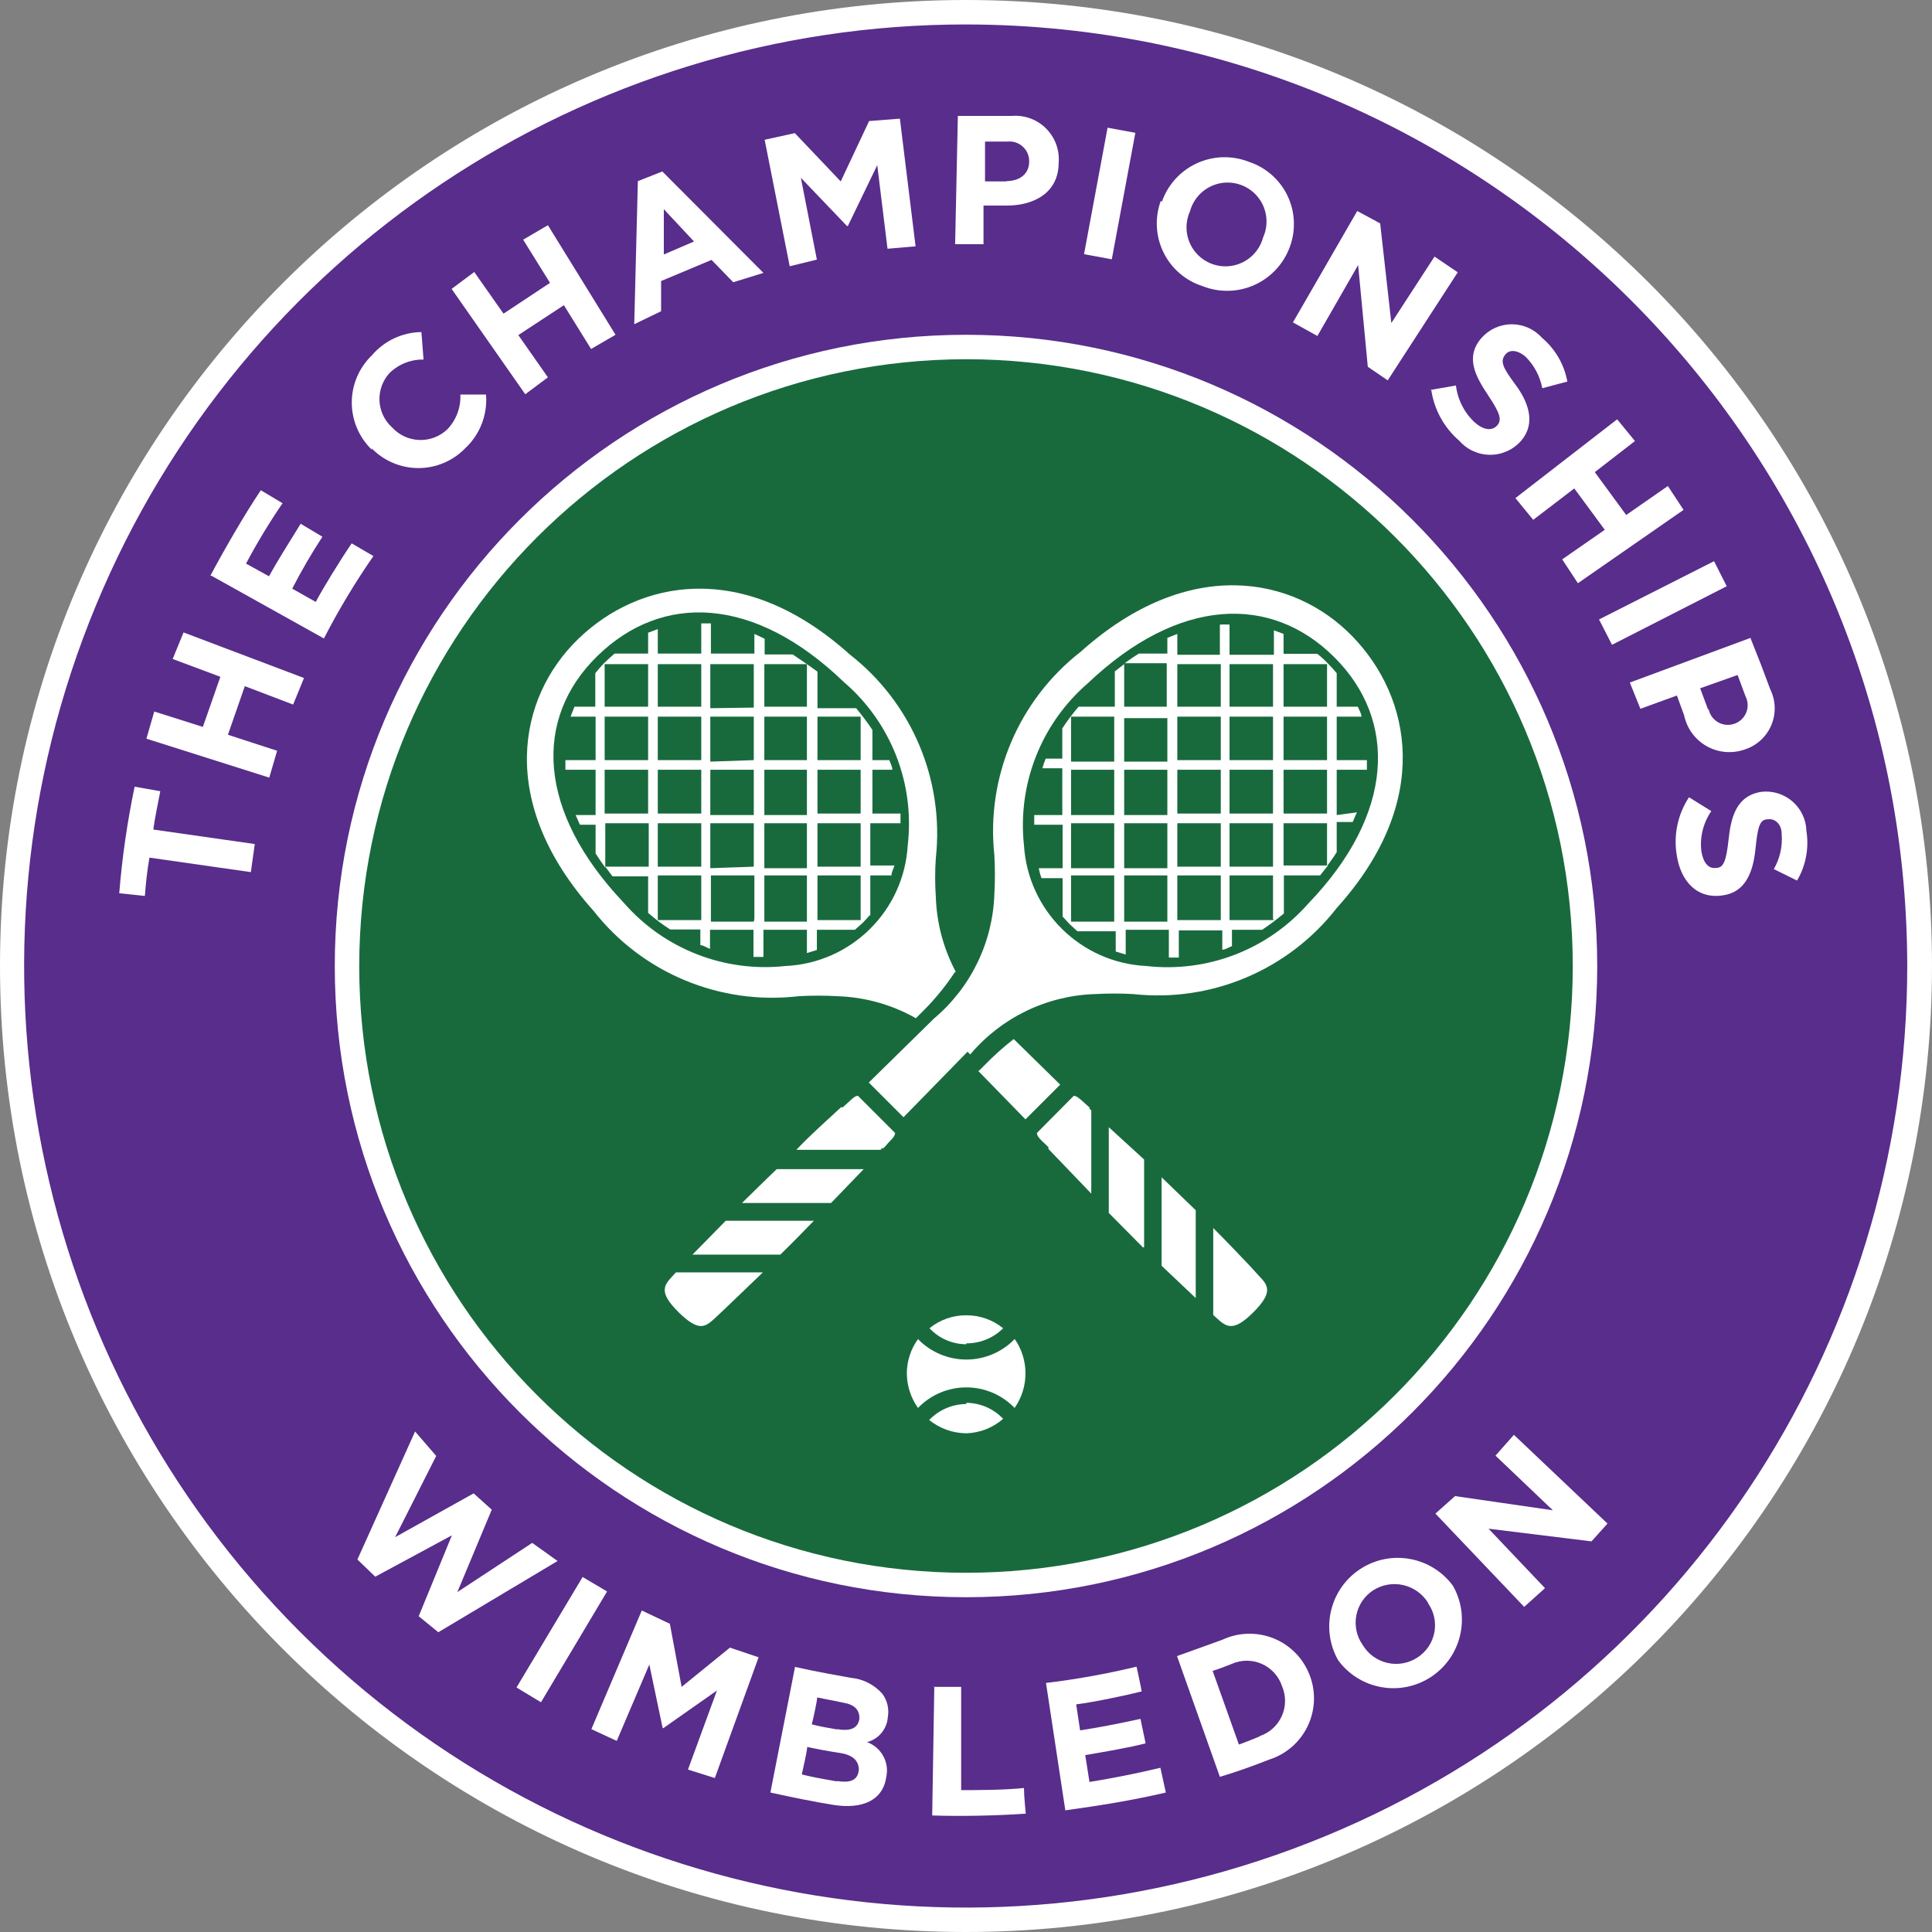 <?xml version="1.0" encoding="UTF-8"?>
<svg width="160px" height="160px" viewBox="0 0 160 160" version="1.1" xmlns="http://www.w3.org/2000/svg" xmlns:xlink="http://www.w3.org/1999/xlink">
    <rect x="0" y="0" width="160" height="160" fill="#808080" stroke="none"/>
    <title>Group</title>
    <g id="Player-Designs" stroke="none" stroke-width="1" fill="none" fill-rule="evenodd">
        <g id="01-Splash-Screen" transform="translate(-108, -254)" fill-rule="nonzero">
            <g id="Group-19" transform="translate(108, 254)">
                <path d="M80,158.975 C48.043,158.985 19.227,139.741 6.993,110.219 C-5.241,80.696 1.517,46.711 24.114,24.114 C46.711,1.517 80.696,-5.241 110.219,6.993 C139.741,19.227 158.985,48.043 158.975,80 C158.961,123.611 123.611,158.961 80,158.975" id="Path" fill="#582D8B"></path>
                <path d="M80,2.025 C48.46,2.015 20.02,21.006 7.943,50.143 C-4.134,79.279 2.531,112.822 24.83,135.128 C47.128,157.434 80.669,164.109 109.809,152.042 C138.949,139.974 157.95,111.54 157.95,80 C157.909,36.962 123.038,2.08 80,2.025 Z M80,160 C35.817,160 0,124.183 0,80 C0,35.817 35.817,0 80,0 C124.183,0 160,35.817 160,80 C160,101.217 151.571,121.566 136.569,136.569 C121.566,151.571 101.217,160 80,160 Z" id="Shape" fill="#FFFFFF"></path>
                <path d="M80,131.25 C59.257,131.26 40.551,118.771 32.608,99.609 C24.665,80.446 29.05,58.386 43.718,43.718 C58.386,29.05 80.446,24.665 99.609,32.608 C118.771,40.551 131.26,59.257 131.25,80 C131.209,108.287 108.287,131.209 80,131.25" id="Path" fill="#186A3D"></path>
                <path d="M80,27.725 C51.129,27.725 27.725,51.129 27.725,80 C27.725,108.871 51.129,132.275 80,132.275 C108.871,132.275 132.275,108.871 132.275,80 C132.275,51.129 108.871,27.725 80,27.725 M80,29.75 C107.752,29.75 130.25,52.248 130.25,80 C130.25,107.752 107.752,130.25 80,130.25 C52.248,130.25 29.75,107.752 29.75,80 C29.778,52.259 52.259,29.778 80,29.75" id="Shape" fill="#FFFFFF"></path>
                <polygon id="Path" fill="#FFFFFF" points="34.375 118.55 36.125 120.575 32.725 127.3 39.225 123.675 40.725 125.025 37.875 131.85 44.075 127.775 46.175 129.275 36.3 135.175 34.675 133.85 37.425 127.15 31.075 130.575 29.6 129.15 34.375 118.55"></polygon>
                <polygon id="Path" fill="#FFFFFF" points="48.25 130.6 50.275 131.8 44.8 140.975 42.775 139.75 48.25 130.6"></polygon>
                <polygon id="Path" fill="#FFFFFF" points="53.15 133.375 55.475 134.475 56.45 139.7 60.45 136.45 62.825 137.25 59.2 147.25 56.975 146.55 59.375 140 54.925 143.125 54.875 143.1 53.775 137.85 51.075 144.175 48.975 143.2 53.15 133.375"></polygon>
                <path d="M69.325,143.2 C70.325,143.375 71.05,143.2 71.175,142.325 L71.175,142.325 C71.175,141.625 70.825,141.175 69.8,141 L67.675,140.575 C67.675,140.875 67.3,142.575 67.225,142.8 C67.875,142.975 68.325,143.05 69.325,143.225 L69.325,143.2 Z M69.325,147.5 C70.35,147.65 71.025,147.5 71.125,146.575 L71.125,146.575 C71.125,145.875 70.7,145.35 69.575,145.175 C68.45,145 67.65,144.85 66.85,144.675 C66.85,145.025 66.45,146.7 66.4,146.95 C67.075,147.125 67.975,147.3 69.3,147.525 L69.325,147.5 Z M65.85,138.05 C67.75,138.475 69.375,138.75 70.45,138.95 C71.463,139.037 72.403,139.512 73.075,140.275 C73.483,140.828 73.646,141.524 73.525,142.2 L73.525,142.2 C73.459,143.192 72.763,144.029 71.8,144.275 C72.978,144.698 73.661,145.926 73.4,147.15 L73.4,147.15 C73.125,149.1 71.425,149.85 69.025,149.475 C67.325,149.2 65.625,148.85 63.8,148.45 L65.85,138 L65.85,138.05 Z" id="Shape" fill="#FFFFFF"></path>
                <path d="M77.25,139.7 L79.6,139.7 C79.6,139.7 79.6,147.9 79.6,148.25 C80.875,148.25 83.125,148.25 84.8,148.075 C84.8,148.75 84.95,150.2 84.95,150.2 C82.45,150.375 79.475,150.425 77.2,150.35 L77.375,139.675 L77.25,139.7 Z" id="Path" fill="#FFFFFF"></path>
                <path d="M86.625,139.375 C89.149,139.072 91.654,138.621 94.125,138.025 C94.125,138.025 94.5,139.75 94.55,140.075 C93.375,140.375 90.675,140.95 89.125,141.15 L89.45,143.3 C90.95,143.075 92.6,142.75 94.45,142.35 L94.875,144.375 C93.55,144.725 91.475,145.075 89.875,145.35 L90.225,147.575 C92.2,147.25 94,146.9 96.1,146.4 L96.55,148.45 C93.775,149.1 91.1,149.525 88.225,149.925 L86.625,139.375 L86.625,139.375 Z" id="Path" fill="#FFFFFF"></path>
                <path d="M104.325,143.775 C105.139,143.502 105.802,142.901 106.154,142.118 C106.505,141.334 106.513,140.439 106.175,139.65 L106.175,139.65 C105.904,138.823 105.295,138.149 104.499,137.797 C103.703,137.444 102.795,137.445 102,137.8 C102,137.8 100.95,138.225 100.425,138.375 L102.6,144.475 C102.6,144.475 103.5,144.15 104.325,143.8 L104.325,143.775 Z M97.475,137.15 L101.225,135.8 C102.561,135.174 104.098,135.131 105.468,135.68 C106.837,136.23 107.917,137.324 108.45,138.7 L108.45,138.7 C108.99,140.073 108.936,141.608 108.301,142.94 C107.666,144.272 106.507,145.28 105.1,145.725 C103.325,146.425 102.175,146.8 101.025,147.15 L97.475,137.15 L97.475,137.15 Z" id="Shape" fill="#FFFFFF"></path>
                <path d="M118.275,132.75 L118.275,132.75 C117.816,132.002 117.075,131.469 116.22,131.272 C115.365,131.074 114.466,131.229 113.725,131.7 C112.996,132.173 112.491,132.923 112.326,133.776 C112.161,134.63 112.35,135.514 112.85,136.225 L112.85,136.225 C113.3,136.977 114.036,137.514 114.889,137.712 C115.743,137.91 116.64,137.752 117.375,137.275 C118.11,136.806 118.62,136.056 118.785,135.201 C118.951,134.345 118.757,133.459 118.25,132.75 M110.825,137.5 L110.825,137.5 C109.338,134.889 110.144,131.571 112.663,129.933 C115.183,128.295 118.542,128.906 120.325,131.325 L120.325,131.325 C121.812,133.936 121.006,137.254 118.487,138.892 C115.967,140.53 112.608,139.919 110.825,137.5" id="Shape" fill="#FFFFFF"></path>
                <polygon id="Path" fill="#FFFFFF" points="118.875 125.35 120.5 123.9 128.6 125.075 123.85 120.55 125.375 118.825 133.125 126.175 131.8 127.65 123.275 126.6 127.95 131.525 126.225 133.075 118.875 125.35"></polygon>
                <path d="M12.375,71.025 C12.197,72.076 12.072,73.136 12,74.2 L9.875,73.975 C10.114,71.009 10.54,68.062 11.15,65.15 L13.275,65.525 C13.075,66.525 12.775,68.025 12.7,68.7 L21.1,69.9 L20.775,72.225 L12.375,71.025 L12.375,71.025 Z" id="Path" fill="#FFFFFF"></path>
                <path d="M17.425,47.675 C18.375,45.875 20.2,42.675 21.6,40.6 L23.4,41.675 C22.299,43.284 21.289,44.953 20.375,46.675 L22.275,47.725 C22.95,46.5 23.875,45.025 24.9,43.375 L26.7,44.45 C25.793,45.839 24.959,47.274 24.2,48.75 L26.15,49.85 C26.725,48.75 28.15,46.425 29.125,45 L30.925,46.05 C29.41,48.232 28.04,50.512 26.825,52.875 L17.5,47.675 L17.425,47.675 Z" id="Path" fill="#FFFFFF"></path>
                <path d="M30.8,37.25 L30.8,37.25 C29.735,36.227 29.133,34.814 29.133,33.337 C29.133,31.861 29.735,30.448 30.8,29.425 C31.825,28.222 33.32,27.52 34.9,27.5 L35.075,29.775 C34.045,29.755 33.048,30.141 32.3,30.85 C31.708,31.471 31.393,32.305 31.426,33.162 C31.459,34.019 31.837,34.826 32.475,35.4 L32.475,35.4 C33.057,36.036 33.87,36.41 34.731,36.438 C35.592,36.466 36.428,36.146 37.05,35.55 C37.786,34.779 38.175,33.74 38.125,32.675 L40.25,32.675 C40.386,34.344 39.75,35.984 38.525,37.125 C37.508,38.173 36.11,38.764 34.65,38.764 C33.19,38.764 31.792,38.173 30.775,37.125" id="Path" fill="#FFFFFF"></path>
                <path d="M57.475,20 L54.975,17.325 L54.975,21.075 L57.475,20 Z M52.825,15 L54.85,14.2 L63.225,22.6 L60.725,23.375 L58.925,21.525 L54.75,23.275 L54.75,25.775 L52.525,26.85 L52.825,15 Z" id="Shape" fill="#FFFFFF"></path>
                <polygon id="Path" fill="#FFFFFF" points="63.325 11.575 65.825 11.025 69.625 15.025 71.975 10.025 74.525 9.825 75.825 20.4 73.5 20.6 72.65 13.675 70.225 18.7 70.15 18.725 66.325 14.725 67.65 21.5 65.4 22.05 63.325 11.575"></polygon>
                <path d="M83.3,15 C84.475,15 85.175,14.4 85.225,13.5 L85.225,13.5 C85.272,13.016 85.1,12.537 84.757,12.193 C84.413,11.85 83.934,11.678 83.45,11.725 L81.575,11.725 L81.575,15.025 L83.425,15.025 L83.3,15 Z M79.325,9.6 L81.625,9.6 L83.775,9.6 C84.83,9.508 85.873,9.886 86.624,10.633 C87.375,11.379 87.76,12.419 87.675,13.475 L87.675,13.475 C87.675,15.975 85.6,17.075 83.2,17.025 L81.45,17.025 L81.45,20.225 L79.1,20.225 L79.325,9.6 Z" id="Shape" fill="#FFFFFF"></path>
                <path d="M141.5,58.725 C141.591,59.181 141.873,59.575 142.275,59.81 C142.676,60.044 143.158,60.095 143.6,59.95 L143.6,59.95 C144.058,59.805 144.428,59.465 144.611,59.021 C144.794,58.578 144.772,58.076 144.55,57.65 L143.9,55.9 L140.8,57 L141.45,58.75 L141.5,58.725 Z M145,52.925 L145.85,55.075 L146.6,57.075 C147.065,58.011 147.097,59.103 146.689,60.064 C146.28,61.026 145.471,61.76 144.475,62.075 L144.475,62.075 C143.437,62.436 142.293,62.333 141.336,61.793 C140.379,61.252 139.701,60.326 139.475,59.25 L138.875,57.6 L135.85,58.7 L134.975,56.525 L144.975,52.825 L145,52.925 Z" id="Shape" fill="#FFFFFF"></path>
                <polygon id="Path" fill="#FFFFFF" points="91.725 10.575 94.025 11 92.075 21.475 89.775 21.05 91.725 10.575"></polygon>
                <path d="M104.6,19.675 L104.6,19.675 C105.101,18.569 104.939,17.275 104.18,16.327 C103.421,15.38 102.194,14.938 101.005,15.186 C99.816,15.434 98.868,16.328 98.55,17.5 L98.55,17.5 C98.049,18.606 98.211,19.9 98.97,20.848 C99.729,21.795 100.956,22.237 102.145,21.989 C103.334,21.741 104.282,20.847 104.6,19.675 M96.225,16.7 L96.225,16.7 C96.719,15.29 97.766,14.142 99.124,13.52 C100.482,12.897 102.034,12.854 103.425,13.4 C104.823,13.859 105.975,14.866 106.616,16.191 C107.257,17.516 107.332,19.044 106.825,20.425 L106.825,20.425 C106.32,21.832 105.267,22.974 103.906,23.591 C102.544,24.209 100.991,24.248 99.6,23.7 C98.186,23.251 97.017,22.245 96.361,20.915 C95.705,19.585 95.62,18.045 96.125,16.65" id="Shape" fill="#FFFFFF"></path>
                <polygon id="Path" fill="#FFFFFF" points="112.4 17.475 114.3 18.5 115.225 26.75 118.8 21.25 120.725 22.55 114.925 31.5 113.275 30.375 112.475 21.95 109.1 27.825 107.075 26.7 112.4 17.475"></polygon>
                <path d="M118.425,32.3 L120.575,31.925 C120.718,33.105 121.276,34.195 122.15,35 C122.875,35.625 123.55,35.7 123.975,35.25 L123.975,35.25 C124.375,34.8 124.3,34.325 123.25,32.75 C122.2,31.175 121.3,29.575 122.7,27.975 L122.7,27.975 C123.336,27.262 124.245,26.855 125.2,26.855 C126.155,26.855 127.064,27.262 127.7,27.975 C128.801,28.902 129.544,30.184 129.8,31.6 L127.725,32.15 C127.535,31.153 127.047,30.238 126.325,29.525 C125.625,28.95 125,28.95 124.675,29.35 L124.675,29.35 C124.225,29.9 124.4,30.375 125.5,31.85 C126.6,33.325 127.2,35.075 125.975,36.5 L125.975,36.5 C125.329,37.24 124.395,37.665 123.412,37.665 C122.43,37.665 121.496,37.24 120.85,36.5 C119.585,35.412 118.759,33.902 118.525,32.25" id="Path" fill="#FFFFFF"></path>
                <polygon id="Path" fill="#FFFFFF" points="133.925 34.725 135.4 36.525 132.075 39.1 134.675 42.65 138.125 40.25 139.425 42.225 130.675 48.3 129.375 46.325 132.9 43.875 130.375 40.45 126.975 43.05 125.5 41.25 133.925 34.725"></polygon>
                <polygon id="Path" fill="#FFFFFF" points="37.4 23.925 39.275 22.525 41.7 25.975 45.55 23.425 43.325 19.85 45.375 18.65 50.975 27.725 48.95 28.9 46.7 25.275 42.925 27.75 45.375 31.25 43.5 32.65 37.4 23.925"></polygon>
                <polygon id="Path" fill="#FFFFFF" points="12.125 61.175 12.775 58.925 16.8 60.2 18.25 56.05 14.3 54.575 15.2 52.375 25.175 56.15 24.275 58.35 20.275 56.825 18.875 60.85 22.95 62.175 22.3 64.4 12.125 61.175"></polygon>
                <polygon id="Path" fill="#FFFFFF" points="141.95 46.475 143 48.55 133.5 53.4 132.425 51.3 141.95 46.475"></polygon>
                <path d="M139.875,66.025 L141.725,67.175 C141.053,68.145 140.759,69.328 140.9,70.5 C141.05,71.45 141.5,71.975 142.125,71.875 L142.125,71.875 C142.7,71.875 142.95,71.4 143.15,69.55 C143.35,67.7 143.775,65.9 145.875,65.575 L145.875,65.575 C146.809,65.469 147.745,65.761 148.453,66.38 C149.162,66.998 149.578,67.885 149.6,68.825 C149.825,70.24 149.551,71.69 148.825,72.925 L146.9,71.975 C147.406,71.097 147.632,70.085 147.55,69.075 C147.55,68.2 146.95,67.775 146.425,67.85 L146.425,67.85 C145.725,67.85 145.575,68.425 145.375,70.35 C145.175,72.275 144.525,73.9 142.675,74.15 L142.675,74.15 C140.575,74.475 139.175,73.025 138.85,70.75 C138.592,69.102 138.957,67.418 139.875,66.025" id="Path" fill="#FFFFFF"></path>
                <path d="M84.025,110.9 C82.975,111.981 81.532,112.592 80.025,112.592 C78.518,112.592 77.075,111.981 76.025,110.9 C75.424,111.729 75.1,112.726 75.1,113.75 C75.11,114.772 75.433,115.767 76.025,116.6 C77.071,115.512 78.516,114.897 80.025,114.897 C81.534,114.897 82.979,115.512 84.025,116.6 C85.226,114.881 85.226,112.594 84.025,110.875 L84.025,110.9 Z" id="Path" fill="#FFFFFF"></path>
                <path d="M80.025,111.25 C81.168,111.261 82.268,110.81 83.075,110 C82.212,109.301 81.135,108.922 80.025,108.925 C78.914,108.918 77.836,109.298 76.975,110 C77.766,110.842 78.869,111.322 80.025,111.325 L80.025,111.25 Z" id="Path" fill="#FFFFFF"></path>
                <path d="M80.025,116.275 C78.863,116.283 77.754,116.761 76.95,117.6 C77.823,118.301 78.906,118.688 80.025,118.7 C81.15,118.666 82.228,118.242 83.075,117.5 C82.28,116.662 81.179,116.184 80.025,116.175 L80.025,116.275 Z" id="Path" fill="#FFFFFF"></path>
                <path d="M57.35,103.9 L64.625,103.9 C65.575,102.975 66.5,102.025 67.4,101.1 L60.1,101.1 L57.35,103.9" id="Path" fill="#FFFFFF"></path>
                <path d="M61.55,99.625 L68.825,99.625 L71.525,96.825 L64.325,96.825 C63.375,97.725 62.425,98.675 61.45,99.625" id="Path" fill="#FFFFFF"></path>
                <path d="M55.7,105.675 C54.975,106.45 54.525,107.025 56.2,108.675 C57.875,110.325 58.4,109.9 59.2,109.175 L60.075,108.35 L63.175,105.375 L55.975,105.375 L55.7,105.675" id="Path" fill="#FFFFFF"></path>
                <path d="M73.1,95.15 L73.225,95.025 L73.225,95.025 C73.475,94.775 73.475,94.725 73.725,94.475 C73.975,94.225 74.125,94.025 74.125,93.825 L71.05,90.75 C70.85,90.75 70.675,90.9 70.4,91.15 L69.8,91.7 L69.65,91.7 C68.525,92.75 67.15,93.95 65.95,95.225 L72.925,95.225 L73.1,95.025" id="Path" fill="#FFFFFF"></path>
                <polyline id="Path" fill="#FFFFFF" points="99.025 107.5 99.025 100.225 96.2 97.5 96.2 104.825 99.025 107.5"></polyline>
                <polyline id="Path" fill="#FFFFFF" points="94.75 103.3 94.75 96.025 91.825 93.35 91.825 100.45 94.65 103.3"></polyline>
                <path d="M71.275,62.95 L67.7,62.95 L67.7,59.35 L71.275,59.35 L71.275,62.95 Z M71.275,67.375 L67.7,67.375 L67.7,63.75 L71.275,63.75 L71.275,67.5 L71.275,67.375 Z M71.275,71.775 L67.7,71.775 L67.7,68.175 L71.275,68.175 L71.275,71.775 Z M71.275,76.2 L67.7,76.2 L67.7,72.5 L71.275,72.5 L71.275,76.1 L71.275,76.2 Z M66.825,62.95 L63.3,62.95 L63.3,59.35 L66.825,59.35 L66.825,62.95 Z M66.825,67.5 L63.3,67.5 L63.3,63.75 L66.825,63.75 L66.825,67.5 Z M66.825,71.9 L63.3,71.9 L63.3,68.175 L66.825,68.175 L66.825,71.775 L66.825,71.9 Z M66.825,76.325 L63.3,76.325 L63.3,72.5 L66.825,72.5 L66.825,76.1 L66.825,76.325 Z M58.825,58.65 L58.825,55 L62.425,55 L62.425,58.6 L58.825,58.65 Z M58.825,63.075 L58.825,59.35 L62.425,59.35 L62.425,62.95 L58.825,63.075 Z M58.825,67.5 L58.825,63.75 L62.425,63.75 L62.425,67.5 L58.825,67.5 Z M58.825,71.9 L58.825,68.175 L62.425,68.175 L62.425,71.775 L58.825,71.9 Z M62.425,76.325 L58.875,76.325 L58.875,72.5 L62.475,72.5 L62.475,76.1 L62.425,76.325 Z M58.075,58.525 L54.475,58.525 L54.475,55 L58.075,55 L58.075,58.6 L58.075,58.525 Z M58.075,62.95 L54.475,62.95 L54.475,59.35 L58.075,59.35 L58.075,62.95 Z M58.075,67.375 L54.475,67.375 L54.475,63.75 L58.075,63.75 L58.075,67.5 L58.075,67.375 Z M58.075,71.775 L54.475,71.775 L54.475,68.175 L58.075,68.175 L58.075,71.775 Z M58.075,76.2 L54.475,76.2 L54.475,72.5 L58.075,72.5 L58.075,76.1 L58.075,76.2 Z M53.675,58.525 L50.075,58.525 L50.075,55 L53.675,55 L53.675,58.6 L53.675,58.525 Z M53.675,62.95 L50.075,62.95 L50.075,59.35 L53.675,59.35 L53.675,62.95 L53.675,62.95 Z M53.675,67.375 L50.075,67.375 L50.075,63.75 L53.675,63.75 L53.675,67.5 L53.675,67.375 Z M72.075,75.8 L72.075,72.5 L73.825,72.5 C73.825,72.225 74,71.95 74.075,71.675 L72.075,71.675 L72.075,68.175 L74.575,68.175 C74.575,67.9 74.575,67.625 74.575,67.375 L72.25,67.375 L72.25,63.75 L73.9,63.75 C73.9,63.5 73.75,63.225 73.65,62.95 L72.25,62.95 L72.25,60.45 C71.832,59.826 71.382,59.226 70.9,58.65 L67.7,58.65 L67.7,55.625 L66.825,55 L66.825,58.525 L63.3,58.525 L63.3,55 L66.825,55 L65.65,54.2 L63.325,54.2 L63.325,52.9 L62.475,52.5 L62.475,54.125 L58.875,54.125 L58.875,51.625 L58.075,51.625 L58.075,54.125 L54.475,54.125 L54.475,52.1 L53.675,52.4 L53.675,54.125 L50.9,54.125 C50.6,54.375 50.325,54.625 50.025,54.925 C49.725,55.225 49.525,55.475 49.3,55.75 L49.3,58.525 L47.575,58.525 L47.25,59.35 L49.325,59.35 L49.325,62.95 L46.825,62.95 C46.825,63.225 46.825,63.5 46.825,63.75 L49.325,63.75 L49.325,67.5 L47.675,67.5 L48.025,68.3 L49.325,68.3 L49.325,70.675 C49.575,71.075 49.85,71.475 50.125,71.85 L50.125,68.175 L53.725,68.175 L53.725,71.775 L50.125,71.775 L50.725,72.575 L53.675,72.575 L53.675,75.6 C54.248,76.104 54.858,76.563 55.5,76.975 L58,76.975 L58,78.275 C58.275,78.275 58.525,78.5 58.8,78.575 L58.8,77 L62.4,77 L62.4,79.25 L63.225,79.25 L63.225,77 L66.825,77 L66.825,78.925 L67.65,78.675 L67.65,77 L70.8,77 L71.475,76.4 L72.025,75.8 L72.075,75.8 Z" id="Shape" fill="#FFFFFF"></path>
                <path d="M109.9,58.525 L106.3,58.525 L106.3,55 L109.9,55 L109.9,58.6 L109.9,58.525 Z M109.9,62.95 L106.3,62.95 L106.3,59.35 L109.9,59.35 L109.9,62.95 Z M109.9,67.375 L106.3,67.375 L106.3,63.75 L109.9,63.75 L109.9,67.5 L109.9,67.375 Z M105.5,58.525 L101.825,58.525 L101.825,55 L105.425,55 L105.425,58.6 L105.5,58.525 Z M105.5,62.95 L101.825,62.95 L101.825,59.35 L105.425,59.35 L105.425,62.95 L105.5,62.95 Z M105.5,67.375 L101.825,67.375 L101.825,63.75 L105.425,63.75 L105.425,67.5 L105.5,67.375 Z M105.5,71.775 L101.825,71.775 L101.825,68.175 L105.425,68.175 L105.425,71.775 L105.5,71.775 Z M105.5,76.2 L101.825,76.2 L101.825,72.5 L105.425,72.5 L105.425,76.1 L105.5,76.2 Z M101.1,58.525 L97.5,58.525 L97.5,55 L101.1,55 L101.1,58.6 L101.1,58.525 Z M101.1,62.95 L97.5,62.95 L97.5,59.35 L101.1,59.35 L101.1,62.95 L101.1,62.95 Z M101.1,67.375 L97.5,67.375 L97.5,63.75 L101.1,63.75 L101.1,67.5 L101.1,67.375 Z M101.1,71.775 L97.5,71.775 L97.5,68.175 L101.1,68.175 L101.1,71.775 L101.1,71.775 Z M101.1,76.2 L97.5,76.2 L97.5,72.5 L101.1,72.5 L101.1,76.1 L101.1,76.2 Z M96.675,67.5 L93.1,67.5 L93.1,63.75 L96.675,63.75 L96.675,67.5 Z M96.675,71.9 L93.1,71.9 L93.1,68.175 L96.675,68.175 L96.675,71.775 L96.675,71.9 Z M96.675,76.325 L93.1,76.325 L93.1,72.5 L96.675,72.5 L96.675,76.1 L96.675,76.325 Z M93.1,59.475 L96.675,59.475 L96.675,63.075 L93.1,63.075 L93.1,59.35 L93.1,59.475 Z M92.275,63.075 L88.7,63.075 L88.7,59.35 L92.275,59.35 L92.275,62.95 L92.275,63.075 Z M92.275,67.5 L88.7,67.5 L88.7,63.75 L92.275,63.75 L92.275,67.5 Z M92.275,71.9 L88.7,71.9 L88.7,68.175 L92.275,68.175 L92.275,71.775 L92.275,71.9 Z M92.275,76.325 L88.7,76.325 L88.7,72.5 L92.275,72.5 L92.275,76.1 L92.275,76.325 Z M110.7,67.5 L110.7,63.75 L113.2,63.75 C113.2,63.5 113.2,63.225 113.2,62.95 L110.7,62.95 L110.7,59.35 L112.75,59.35 C112.75,59.075 112.55,58.8 112.45,58.525 L110.7,58.525 L110.7,55.75 C110.483,55.483 110.233,55.208 109.95,54.925 C109.685,54.647 109.401,54.388 109.1,54.15 L106.3,54.15 L106.3,52.5 L105.5,52.2 L105.5,54.225 L101.825,54.225 L101.825,51.725 C101.559,51.711 101.291,51.711 101.025,51.725 L101.025,54.225 L97.5,54.225 L97.5,52.5 L96.675,52.825 L96.675,54.125 L94.325,54.125 C93.918,54.369 93.526,54.636 93.15,54.925 L96.625,54.925 L96.625,58.525 L93.1,58.525 L93.1,55 L92.325,55.6 L92.325,58.525 L89.325,58.525 C88.835,59.094 88.384,59.696 87.975,60.325 L87.975,62.825 L86.6,62.825 C86.49,63.085 86.398,63.352 86.325,63.625 L87.975,63.625 L87.975,67.5 L85.65,67.5 C85.65,67.75 85.65,68.025 85.65,68.3 L88,68.3 L88,71.9 L86.025,71.9 C86.076,72.181 86.152,72.457 86.25,72.725 L88,72.725 L88,75.9 L88.575,76.525 L89.225,77.125 L92.4,77.125 L92.4,78.8 L93.225,79.05 L93.225,77 L96.8,77 L96.8,79.3 L97.625,79.3 L97.625,77.05 L101.225,77.05 L101.225,78.65 C101.5,78.65 101.75,78.45 102.025,78.35 L102.025,77 L104.525,77 C105.149,76.582 105.749,76.132 106.325,75.65 L106.325,72.5 L109.325,72.5 L109.975,71.675 L106.3,71.675 L106.3,68.175 L109.9,68.175 L109.9,71.725 C110.175,71.35 110.45,70.975 110.7,70.575 L110.7,68.075 L112.025,68.075 C112.15,67.8 112.25,67.525 112.375,67.275 L110.7,67.5 Z" id="Shape" fill="#FFFFFF"></path>
                <path d="M75.175,70 C74.86,75.435 70.489,79.753 65.05,80 C59.98,80.553 54.962,78.582 51.625,74.725 C44.525,67.225 44.125,59.55 49.475,54.325 C54.825,49.1 62.45,49.325 69.875,56.475 C73.783,59.82 75.77,64.89 75.175,70 M79.15,80.475 C78.129,78.554 77.564,76.424 77.5,74.25 C77.427,73.193 77.427,72.132 77.5,71.075 C78.211,64.595 75.515,58.209 70.375,54.2 C61.5,46.225 52.875,48.075 47.875,52.925 C42.875,57.775 41.15,66.5 49.15,75.425 C53.195,80.587 59.637,83.268 66.15,82.5 C67.207,82.44 68.268,82.44 69.325,82.5 C71.616,82.57 73.855,83.196 75.85,84.325 L76.55,83.625 C77.481,82.683 78.318,81.653 79.05,80.55" id="Shape" fill="#FFFFFF"></path>
                <path d="M81,88.675 L84.925,92.7 L87.8,89.825 L83.95,86.05 C83.066,86.741 82.23,87.493 81.45,88.3 L81.075,88.675 L81,88.675 Z" id="Path" fill="#FFFFFF"></path>
                <path d="M100.775,109.175 C101.575,109.9 102.15,110.325 103.8,108.675 C105.45,107.025 105.025,106.45 104.275,105.675 L103.475,104.8 C102.525,103.8 101.525,102.75 100.475,101.7 L100.475,108.9 L100.775,109.175" id="Path" fill="#FFFFFF"></path>
                <path d="M90.275,91.775 L90.15,91.65 L89.6,91.15 C89.3,90.9 89.125,90.75 88.925,90.75 L85.875,93.825 C85.875,94.025 86,94.2 86.275,94.475 L86.825,95 L86.825,95.15 L90.375,98.85 L90.375,91.95 L90.175,91.775" id="Path" fill="#FFFFFF"></path>
                <path d="M84.8,70 C84.253,64.926 86.234,59.907 90.1,56.575 C97.6,49.45 105.25,49.2 110.5,54.425 C115.75,59.65 115.5,67.4 108.35,74.825 C104.993,78.645 99.977,80.578 94.925,80 C89.496,79.73 85.137,75.425 84.8,70 L84.8,70 Z M80.35,87.325 C82.927,84.27 86.68,82.453 90.675,82.325 C91.732,82.265 92.793,82.265 93.85,82.325 C100.322,83.032 106.699,80.336 110.7,75.2 C118.7,66.325 116.85,57.7 112,52.7 C107.15,47.7 98.4,46 89.5,53.975 C84.355,57.982 81.649,64.366 82.35,70.85 C82.409,71.908 82.409,72.967 82.35,74.025 C82.225,78.021 80.407,81.775 77.35,84.35 L71.95,89.65 L74.825,92.525 L80.125,87.1 L80.35,87.325 Z" id="Shape" fill="#FFFFFF"></path>
            </g>
        </g>
    </g>
</svg>